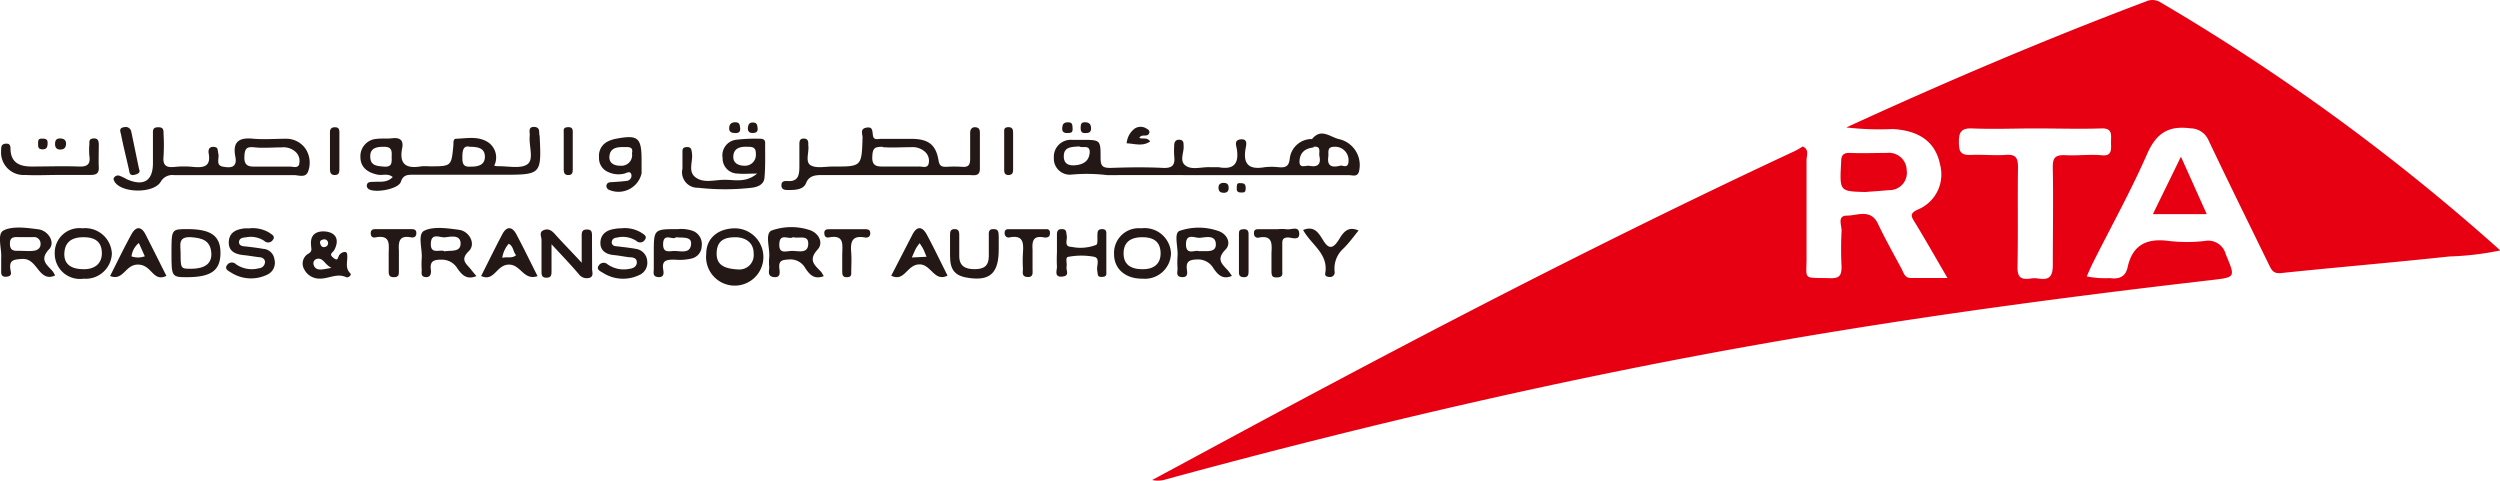 <svg id="图层_1" data-name="图层 1" xmlns="http://www.w3.org/2000/svg" viewBox="0 0 252.07 48.47"><defs><style>.cls-1{fill:#e60012;}.cls-2{fill:#231815;}</style></defs><title>rta</title><path class="cls-1" d="M459.79,410.45a1.53,1.53,0,0,0-1.47-.11c-10.24,3.86-20.3,8.15-30.23,12.71a29.1,29.1,0,0,0,4.67.16c2.74.15,4.34,1.34,4.79,3.61a3.83,3.83,0,0,1-2.18,4.48c-1,.43-.71.77-.32,1.4,1.06,1.74,2.06,3.51,3.24,5.53H434.6c-.63,0-.73-.53-.94-.93-.81-1.51-1.65-3-2.38-4.54s-2.08-.82-3.12-.82-.51,1-.55,1.58a35.22,35.22,0,0,0,0,3.56c0,.81-.15,1.19-1.08,1.17-3-.09-2.41.31-2.45-2.36,0-3.18,0-6.36,0-9.54,0-.47.3-1.08-.39-1.38a7.74,7.74,0,0,1-.73.43c-15.71,7.33-31.15,15.19-46.45,23.32-6.12,3.24-12.2,6.54-18.41,9.88a2.65,2.65,0,0,0,1.43-.08c20.31-5.53,40.79-10.31,61.55-13.91,14.51-2.52,29.1-4.47,43.72-6.16,2.58-.3,2.53-.25,1.55-2.61a1.83,1.83,0,0,0-2.14-1.34,15.79,15.79,0,0,1-3.57,0c-2.19-.3-3.67.33-4.18,2.62-.21,1-.87,1.25-1.81,1.12a9.34,9.34,0,0,1-2.32-.17c.23-.51.43-1,.66-1.44,1.81-3.61,3.78-7.15,5.4-10.84.92-2.12,2.12-2.95,4.4-2.65a2,2,0,0,1,1.82,1.2c2,4.21,4.06,8.38,6.1,12.56.26.52.43.92,1.24.83,5.64-.59,11.29-1.06,16.94-1.67a29.45,29.45,0,0,0,5.14-.61A213.69,213.69,0,0,0,459.79,410.45Zm-6,15.4c-1.18-.1-2.38.06-3.57,0s-1.33.35-1.31,1.37c.06,3.23,0,6.46,0,9.68,0,1.14-.31,1.56-1.42,1.39a2.48,2.48,0,0,0-.86,0c-1,.14-1.3-.2-1.28-1.22.07-3.32,0-6.65.05-10,0-1-.25-1.33-1.26-1.25s-2.29-.05-3.42,0-1.27-.33-1.28-1.29.21-1.43,1.34-1.38c2.14.09,4.28,0,6.43,0s4.38.07,6.57,0c1.18-.05,1,.65,1,1.36S454.94,426,453.79,425.85Z" transform="translate(-241.93 -410.2)"/><path class="cls-1" d="M427.57,426.53c0-.66.2-.94.9-.91,1.23.05,2.47,0,3.71,0a1.79,1.79,0,0,1,2,1.75,1.75,1.75,0,0,1-1.8,2c-.8.08-1.61.13-2.41.19C427.39,429.49,427.41,429.49,427.57,426.53Z" transform="translate(-241.93 -410.2)"/><path class="cls-2" d="M365.35,427.86q6.28,0,12.59,0c.4,0,.94.26,1.05-.55a2.68,2.68,0,0,0-2.08-3.09c-.9-.23-1.78-1.12-2.69,0,0,0-.09,0-.14,0a2.23,2.23,0,0,0-2.11,2c-.09.81-.48.89-1.12.84a6.13,6.13,0,0,0-1.42,0c-1.55.27-2.19-.29-1.91-1.87.05-.33.27-1-.47-.94s-.46.65-.41,1c.23,1.49-.35,2.08-1.83,1.81-.28,0-.57,0-.86,0-.84-.05-1.84.32-2.49-.17s-.12-1.34-.19-2c0-.28,0-.57-.41-.6s-.55.26-.54.62a8.34,8.34,0,0,0,0,1c.11.87-.12,1.27-1.13,1.22-1.76-.09-3.53-.06-5.29,0-.79,0-1-.18-1-1,0-1.83,0-1.83-1.92-1.83-.33,0-.67,0-1,0a1.7,1.7,0,0,0-1.79,1.8A1.61,1.61,0,0,0,350,427.8a17.17,17.17,0,0,1,3.59.06C357.53,427.84,361.44,427.86,365.35,427.86ZM375.86,426c.06-.43-.18-1,.61-1a1.35,1.35,0,0,1,1.43,1.41c0,.87-.64.42-.81.49C376.1,427.16,375.74,426.86,375.86,426Zm-1.49-1c.83-.1.52.55.59.92.2.87-.2,1.16-1,1-.38-.07-1.05.34-1-.5S373.52,425.16,374.37,425.07Zm-22.57.59c-.06.88-.69,1.2-1.43,1.27s-1.18-.18-1.18-.9c0-1,.83-.93,1.54-1C351.12,425.19,351.87,424.7,351.8,425.66Z" transform="translate(-241.93 -410.2)"/><path class="cls-2" d="M295.85,423c-.74-.05-.47.55-.51.91-.1,1,.45,2.36-.23,2.85s-2,.17-3,.2a2.2,2.2,0,0,1-.35-.05,1.86,1.86,0,0,0-.62-2.37c-1-.64-2.13-.39-3.21-.35-.35,0-.26.43-.29.7-.2,2.08-.2,2.08-2.38,2.08a6.17,6.17,0,0,0-.86,0c-1.48.26-2.25-.18-1.92-1.83.17-.83-.25-1.09-1-1-.52.06-1.06,0-1.57.06a1.75,1.75,0,0,0-1.64,1.83c0,1.06.75,1.58,1.74,1.78.48.11,1-.17,1.52.24-.6.63-1.34.43-2,.49-.29,0-.6,0-.62.41a.45.45,0,0,0,.2.32c.66.42,3,0,3.24-.74s.73-.71,1.3-.71h8.88c4,0,4,0,3.81-3.94C296.22,423.6,296.47,423.08,295.85,423Zm-14.43,3c0,.51.1,1.06-.75,1s-1.39-.14-1.41-1,.6-1,1.38-1S281.45,425.38,281.42,426Zm8,1c-.87.08-.87-.41-.87-1s.09-1.18.75-1c.87,0,1.52.16,1.52,1S290.15,427,289.43,427Z" transform="translate(-241.93 -410.2)"/><path class="cls-2" d="M321.32,429.36c.74,0,1.61,0,1.89-.71s.88-.8,1.54-.8h14.89c.49,0,1.11.19,1.09-.68,0-1.19,0-2.38,0-3.57,0-.31-.07-.54-.45-.57s-.54.24-.53.62c0,.85,0,1.71,0,2.56,0,.62-.17.86-.81.81a11.74,11.74,0,0,0-1.57,0c-.48,0-.71-.05-.81-.65-.26-1.57-1-2.14-2.65-2.17-1.05,0-2.1,0-3.15,0-.3,0-.73.17-.81-.32s0-.93-.67-.81-.37.68-.38,1c-.09,2.93-.08,2.93-3,2.92-.76,0-1.67.21-2.24-.13s-.13-1.32-.23-2a.76.76,0,0,1,0-.15c0-.31-.08-.55-.48-.54s-.42.3-.42.59c0,.71,0,1.42,0,2.14,0,.9-.06,1.66-1.26,1.55-.33,0-.56.06-.55.45S321,429.35,321.32,429.36Zm9.62-4.32c.95.07,1.9,0,2.85,0a1.88,1.88,0,0,1,1.33.4,1.23,1.23,0,0,1,.44,1.28c-.15.5-.65.24-1,.27-.61,0-1.23,0-1.85,0s-1.14,0-1.71,0-1.15,0-1.12-.94S330.12,425,330.94,425Z" transform="translate(-241.93 -410.2)"/><path class="cls-2" d="M273,427.48a2.56,2.56,0,0,0-.21-2.2,2.35,2.35,0,0,0-2-1.09c-1.1,0-2.21.09-3.29,0-1.46-.16-2.14.29-1.84,1.81.22,1.15-.54,1.14-1.27,1s-.34-.84-.44-1.28,0-.68-.47-.71-.57.3-.51.65c.25,1.34-.51,1.47-1.56,1.37a8.9,8.9,0,0,0-1.86,0c-.84.09-1.23-.13-1.13-1.07a19.25,19.25,0,0,0,0-2.28c0-.36,0-.65-.52-.65s-.56.23-.55.62v3c0,1.79-.94,2.37-2.64,1.62a4.77,4.77,0,0,0-.76-.36.47.47,0,0,0-.57.31c0,.13.11.34.22.46.89,1,3.81,1,4.53-.14a1.34,1.34,0,0,1,1.37-.68c2.06,0,4.11,0,6.16,0s3.91,0,5.87,0C272,427.83,272.74,428.2,273,427.48Zm-.89-.74c-.17.49-.65.23-1,.26-.57,0-1.14,0-1.71,0s-1.15,0-1.71,0-1.14,0-1.12-.94.26-1.09,1.07-1,1.8,0,2.71,0a1.78,1.78,0,0,1,1.32.4A1.23,1.23,0,0,1,272.09,426.74Z" transform="translate(-241.93 -410.2)"/><path class="cls-2" d="M318.59,424.19a16.22,16.22,0,0,0-2.42.1,1.58,1.58,0,0,0-1.38,1.85,1.52,1.52,0,0,0,1.53,1.56c.54.06,1.09,0,1.95,0-1.19,1-2.36.59-3.41.63s-2,.34-2.8-.25-.24-1.6-.36-2.42c-.05-.35-.05-.66-.54-.63s-.41.33-.42.61c0,.52,0,1.05,0,1.57a1.56,1.56,0,0,0,1.57,1.92,24,24,0,0,0,5.42,0c.6-.08,1.22-.32,1.28-1,.11-1.18.06-2.37.07-3.56C319.07,424.3,318.86,424.18,318.59,424.19ZM317,426.91c-.59,0-1.19-.24-1.13-1s.68-.94,1.39-.91c.47,0,.9,0,.88.7A1.09,1.09,0,0,1,317,426.91Z" transform="translate(-241.93 -410.2)"/><path class="cls-1" d="M459,431.79h5.43L461.83,426C460.83,428.05,459.93,429.89,459,431.79Z" transform="translate(-241.93 -410.2)"/><path class="cls-2" d="M324.36,435.37c.66-.7.09-1.74-.88-2a5.9,5.9,0,0,0-3.77.08c-.67.34-.14,1.76-.22,2.69a5.46,5.46,0,0,0,0,1c0,.38-.22.93.48,1s.58-.51.54-.88c-.1-.84.35-.86,1-.9a1.71,1.71,0,0,1,1.63.9c.42.61.87,1.16,1.85.78-.12-.19-.18-.32-.26-.42C324.17,437,323.34,436.49,324.36,435.37Zm-.94-.5c-.07.93-1,.62-1.63.63s-1.35.36-1.28-.75,1-.34,1.38-.64C322.48,434.3,323.5,433.79,323.42,434.87Z" transform="translate(-241.93 -410.2)"/><path class="cls-2" d="M301.62,434c0-.36,0-.66-.51-.66s-.53.29-.53.66v2.69c-1-1.09-1.83-1.92-2.61-2.79-.33-.38-.68-.71-1.21-.5s-.22.66-.23,1c0,1,0,2.09,0,3.14,0,.34,0,.66.5.66s.51-.31.51-.66v-2.71c1.09,1.17,1.93,2.05,2.74,3a1,1,0,0,0,1.13.37c.4-.17.22-.58.22-.88C301.63,436.13,301.62,435,301.62,434Z" transform="translate(-241.93 -410.2)"/><path class="cls-2" d="M362.66,436.36a1.78,1.78,0,0,1,1.63.91c.42.59.88,1.16,1.85.75a5.39,5.39,0,0,0-.4-.55c-.58-.64-1.22-1.11-.25-2.1.64-.64.15-1.62-.75-1.89a5.93,5.93,0,0,0-3.88,0c-.6.24-.13,1.65-.2,2.53a9.11,9.11,0,0,0,0,1.28c0,.32-.2.81.43.85s.56-.42.51-.77C361.49,436.52,361.9,436.38,362.66,436.36Zm-1.15-1.52c0-1.14.85-.66,1.33-.66s1.69-.41,1.68.67c0,.88-1,.62-1.68.68C362.4,435.35,361.53,436,361.51,434.84Z" transform="translate(-241.93 -410.2)"/><path class="cls-2" d="M246.89,435.32c.64-.67-.08-1.87-1.1-2s-2.54-.37-3.49.11c-.71.36-.18,1.82-.25,2.78,0,.38,0,.76,0,1.14s-.07.8.54.75.43-.45.39-.73c-.15-1,.39-1,1.16-1.06s1.18.48,1.59,1,.9,1.08,1.76.66c-.08-.14-.14-.26-.21-.37C246.75,436.94,245.82,436.45,246.89,435.32Zm-1.6.17c-.47.05-.94,0-1.41,0s-.93.05-.95-.68.41-.72.9-.7h.57c.28,0,.56,0,.85,0a.66.66,0,0,1,.77.64C246.05,435.24,245.69,435.45,245.29,435.49Z" transform="translate(-241.93 -410.2)"/><path class="cls-2" d="M289.21,435.51c.72-.7.06-2-1-2.14s-2.55-.38-3.5.09c-.71.36-.18,1.83-.26,2.8a8.67,8.67,0,0,0,0,1.14c0,.3-.12.7.4.74s.57-.41.52-.76c-.11-.86.3-1,1.07-1a1.83,1.83,0,0,1,1.63.92c.43.59.89,1.15,1.9.74-.24-.28-.39-.46-.53-.64C289,436.81,288.25,436.44,289.21,435.51Zm-2.5,0c-.52-.16-1.38.35-1.34-.76s.89-.59,1.38-.62,1.6-.35,1.62.6S287.34,435.41,286.71,435.55Z" transform="translate(-241.93 -410.2)"/><path class="cls-2" d="M316.08,433.22c-1.76,0-2.94,1-2.94,2.56a2.89,2.89,0,1,0,2.94-2.56Zm.35,4.15c-1.57-.06-2.3-.51-2.24-1.73s.83-1.51,1.85-1.52,1.9.52,1.88,1.66A1.44,1.44,0,0,1,316.43,437.37Z" transform="translate(-241.93 -410.2)"/><path class="cls-2" d="M306.08,435.3c-.65-.12-1.32-.19-2-.27-.26,0-.48-.14-.47-.42a.47.47,0,0,1,.47-.44,2.5,2.5,0,0,1,2,.31.56.56,0,0,0,.87-.1c.29-.39-.15-.57-.39-.74a3.22,3.22,0,0,0-2-.42c-.08,0-.36,0-.65.06-.78.11-1.39.49-1.44,1.33s.54,1.24,1.37,1.31c.52.05,1,.15,1.55.22.34,0,.74.06.75.49s-.35.64-.77.68a2.84,2.84,0,0,1-2.17-.45.58.58,0,0,0-.89.1c-.31.42.18.6.4.74a3.77,3.77,0,0,0,3.68.23,1.34,1.34,0,0,0,.8-1.39A1.32,1.32,0,0,0,306.08,435.3Z" transform="translate(-241.93 -410.2)"/><path class="cls-2" d="M250.23,433.22a2.48,2.48,0,0,0-2.78,2.54,2.54,2.54,0,0,0,2.91,2.54,2.64,2.64,0,0,0,2.85-2.53A2.69,2.69,0,0,0,250.23,433.22Zm.12,4.12c-1.19,0-2-.46-1.93-1.64s.85-1.6,2-1.58,1.77.5,1.78,1.6S251.41,437.37,250.35,437.34Z" transform="translate(-241.93 -410.2)"/><path class="cls-2" d="M268.46,435.29c-.61-.11-1.22-.18-1.84-.25-.31,0-.62-.13-.59-.46s.32-.43.64-.44a2.47,2.47,0,0,1,1.91.35.56.56,0,0,0,.86-.1c.3-.39-.15-.57-.39-.75a3.29,3.29,0,0,0-2.07-.41,2.27,2.27,0,0,0-.42,0c-.81.1-1.51.39-1.56,1.34s.63,1.26,1.47,1.35c.52.05,1,.14,1.56.21.3,0,.6.15.62.46a.65.65,0,0,1-.62.66,2.79,2.79,0,0,1-2.31-.41.58.58,0,0,0-.89.08c-.3.4.13.6.38.75a3.73,3.73,0,0,0,3.67.22,1.31,1.31,0,0,0,.72-1.54A1.21,1.21,0,0,0,268.46,435.29Z" transform="translate(-241.93 -410.2)"/><path class="cls-2" d="M360,435.76a2.66,2.66,0,0,0-3-2.54,2.49,2.49,0,0,0-2.74,2.61c0,1.51,1.17,2.49,2.89,2.47A2.63,2.63,0,0,0,360,435.76Zm-2.9,1.58c-1.09,0-1.9-.42-1.88-1.63s.85-1.6,1.94-1.59,1.77.46,1.79,1.59S358.22,437.37,357.09,437.34Z" transform="translate(-241.93 -410.2)"/><path class="cls-2" d="M276.94,435.92c0-.47-.46-.34-.73-.09s-.12.78-.65.38-.07-.53.08-.81c.56-1.07.14-1.83-1.09-1.87-.79,0-1.35.37-1.26,1.36,0,.32.17.62-.22.86a1.15,1.15,0,0,0-.47,1.6,1.72,1.72,0,0,0,1.64.94c.86,0,1.69-.57,2.6-.14.2.09.58-.22.42-.38C276.68,437.2,277,436.57,276.94,435.92Zm-2.43-1.57a.38.38,0,0,1,.5.34.38.38,0,0,1-.32.41c-.29.08-.42-.13-.48-.37S274.32,434.39,274.51,434.35Zm-.93,2.61a.46.46,0,0,1,.31-.66c.65-.13.73.54,1.46.91C274.41,437.37,273.88,437.56,273.58,437Z" transform="translate(-241.93 -410.2)"/><path class="cls-2" d="M303.26,427.55a2.45,2.45,0,0,0,1.67.14c.22-.08.6-.3.67.17a.53.53,0,0,1-.5.58c-.52.07-1,.09-1.56.13-.27,0-.47.13-.47.41a.47.47,0,0,0,.2.33,2.39,2.39,0,0,0,3.35-1.63c0-.43,0-.86,0-1.29,0-2.34-.35-2.64-2.68-2.18a3.19,3.19,0,0,0-.8.29,1.6,1.6,0,0,0-.81,1.56A1.51,1.51,0,0,0,303.26,427.55Zm.12-1.62c.08-.79.72-.91,1.38-.9.49,0,1.06-.09.89.62a1.07,1.07,0,0,1-1.14,1.26C303.93,426.92,303.3,426.7,303.38,425.93Z" transform="translate(-241.93 -410.2)"/><path class="cls-2" d="M260.83,433.3c-1.61,0-1.61,0-1.61,2.38s0,2.47,1.53,2.47c2.45,0,3.39-.66,3.41-2.4S263.25,433.3,260.83,433.3Zm.39,4c-1.08,0-1.08,0-1.08-1.64,0-.74-.31-1.64,1.09-1.54,1.08.08,1.88.32,2,1.51S262.52,437.29,261.22,437.3Z" transform="translate(-241.93 -410.2)"/><path class="cls-2" d="M244.47,427.84c1.09.06,2.19,0,3.28,0s2.19,0,3.29,0c.59,0,.88-.14.85-.79s0-1.51,0-2.27c0-.37-.08-.66-.55-.62s-.39.33-.4.61a6.19,6.19,0,0,0,0,1.14c.14.9-.25,1.12-1.11,1.08-1.57-.06-3.14,0-4.71,0-1.2,0-2.07-.37-2.13-1.71,0-.4-.05-.64-.52-.59s-.41.42-.43.74A2.27,2.27,0,0,0,244.47,427.84Z" transform="translate(-241.93 -410.2)"/><path class="cls-2" d="M333.92,433.87,331.79,438c1.35.65,1.55-1.07,2.79-1.14s1.52,1.81,2.89,1.13c-.71-1.41-1.38-2.82-2.12-4.19C334.89,433,334.36,433,333.92,433.87Zm-.05,2.29c.2-.45.3-.7.43-.94a4.55,4.55,0,0,1,.36-.5c.16.26.29.44.38.63s.18.42.31.74Z" transform="translate(-241.93 -410.2)"/><path class="cls-2" d="M292.57,433.83c-.73,1.38-1.41,2.78-2.13,4.2,1.33.61,1.52-1.1,2.76-1.15s1.51,1.65,2.93,1.16c-.71-1.41-1.39-2.81-2.12-4.19C293.57,433,293,433,292.57,433.83Zm0,2.36a2.85,2.85,0,0,1,.65-1.41c.5.25.43.81.75,1.15C293.52,436.29,293.1,436.07,292.58,436.19Z" transform="translate(-241.93 -410.2)"/><path class="cls-2" d="M353.07,433.3c-.51,0-.48.32-.49.66s.05.83-.12.93a4.39,4.39,0,0,1-2.49.2c-.79,0-.41-.7-.48-1.1s0-.68-.48-.69-.52.29-.51.65v1.71a13.62,13.62,0,0,0,0,1.43c0,.39-.3,1.07.52,1s.38-.62.45-1-.18-1,.22-1a7.05,7.05,0,0,1,2.55,0c.64.14.24.9.32,1.37s0,.68.5.66.42-.29.42-.57c0-1.24,0-2.47,0-3.71C353.49,433.59,353.49,433.31,353.07,433.3Z" transform="translate(-241.93 -410.2)"/><path class="cls-2" d="M255.19,433.81c-.76,1.38-1.44,2.8-2.16,4.22,1.38.54,1.51-1.22,2.88-1.15s1.43,1.78,2.8,1.14c-.73-1.45-1.4-2.8-2.09-4.15C256.19,433,255.64,433,255.19,433.81Zm0,2.25a2.05,2.05,0,0,1,.74-1.36l.6,1.34A2,2,0,0,1,255.22,436.06Z" transform="translate(-241.93 -410.2)"/><path class="cls-2" d="M311.84,433.5a3.53,3.53,0,0,0-1.54-.2c-2.45,0-2.45,0-2.45,2.42,0,.52,0,1,0,1.57,0,.34-.16.81.45.85s.56-.42.5-.76c-.17-1,.44-1,1.18-1a5.16,5.16,0,0,0,1.7-.12,1.3,1.3,0,0,0,1-1.24A1.43,1.43,0,0,0,311.84,433.5Zm-.23,1.34c-.1,1-1.09.64-1.74.67-.46,0-1.07.23-1.08-.65,0-1.29,1-.38,1.29-.74C310.78,434.21,311.69,434,311.61,434.84Z" transform="translate(-241.93 -410.2)"/><path class="cls-2" d="M342.07,433.3c-.51,0-.44.4-.44.72,0,.67,0,1.33,0,2,0,1-.5,1.32-1.43,1.32s-1.57-.3-1.55-1.37c0-.71,0-1.43,0-2.14,0-.32-.1-.54-.49-.53s-.44.26-.44.56c0,.72,0,1.43,0,2.14,0,1.48.53,2.06,2,2.24,2.08.27,2.91-.56,2.91-2.89v-1.28C342.6,433.7,342.68,433.27,342.07,433.3Z" transform="translate(-241.93 -410.2)"/><path class="cls-2" d="M283.31,433.3h-3.55c-.26,0-.45.1-.45.41s.16.48.43.43c1.71-.34,1.36.86,1.38,1.79,0,.52,0,1,0,1.56,0,.36,0,.66.52.66s.51-.28.51-.64c0-.66,0-1.32,0-2-.06-.9,0-1.62,1.22-1.38.31.06.55-.06.54-.45S283.59,433.3,283.31,433.3Z" transform="translate(-241.93 -410.2)"/><path class="cls-2" d="M371.76,434.14c.42,0,1.27.4,1.16-.49-.08-.69-.85-.24-1.31-.34a4,4,0,0,0-.85,0H368.9c-.3,0-.57,0-.53.46a.38.38,0,0,0,.47.39c1.44-.28,1.33.66,1.29,1.59,0,.57,0,1.14,0,1.7s.05.75.61.72.49-.34.48-.69c0-.85,0-1.7,0-2.56C371.22,434.53,371.17,434.18,371.76,434.14Z" transform="translate(-241.93 -410.2)"/><path class="cls-2" d="M378.91,433.44c-1.15-.5-1.59.29-2,.95-.56.87-1,1-1.59,0-.42-.66-.85-1.47-2-1,.82,1.5,2.58,2.39,2.23,4.37-.06.3.22.36.48.37s.51-.2.47-.53a2.71,2.71,0,0,1,.85-2.31C377.93,434.73,378.4,434.08,378.91,433.44Z" transform="translate(-241.93 -410.2)"/><path class="cls-2" d="M329.06,433.31c-.57,0-1.14,0-1.71,0h-1.86c-.27,0-.46.09-.45.4s.16.48.44.43c1.7-.34,1.36.86,1.37,1.79,0,.53,0,1.05,0,1.57,0,.35,0,.68.5.65s.4-.32.41-.6c0-.62.05-1.24,0-1.85-.1-1,0-1.81,1.36-1.56.29.06.57-.05.56-.45S329.33,433.31,329.06,433.31Z" transform="translate(-241.93 -410.2)"/><path class="cls-2" d="M347.43,433.31h-3.85c-.3,0-.38.21-.35.48a.4.4,0,0,0,.52.34c1.42-.26,1.38.64,1.32,1.6a13.53,13.53,0,0,0,0,1.56c0,.35-.15.81.46.84s.51-.42.51-.78c0-.67,0-1.33,0-2-.06-.83.07-1.41,1.11-1.22.35.06.69,0,.64-.5A.31.31,0,0,0,347.43,433.31Z" transform="translate(-241.93 -410.2)"/><path class="cls-2" d="M254.92,427.25c.07.33.06.7.56.58s.6-.29.47-.59c-.28-1.33-.52-2.53-.78-3.74a.57.57,0,0,0-.74-.47c-.57.07-.34.49-.29.76C254.38,425,254.66,426.1,254.92,427.25Z" transform="translate(-241.93 -410.2)"/><path class="cls-2" d="M343.58,427.85c.5,0,.5-.31.5-.64,0-.57,0-1.13,0-1.69s0-1.23,0-1.84c0-.33,0-.67-.48-.66s-.42.28-.42.57c0,1.22,0,2.44,0,3.66C343.18,427.53,343.17,427.82,343.58,427.85Z" transform="translate(-241.93 -410.2)"/><path class="cls-2" d="M299.25,427.85c.42,0,.42-.3.43-.58,0-.57,0-1.15,0-1.72s0-1.23,0-1.85c0-.33.06-.7-.47-.68s-.44.28-.44.58v3.71C298.77,427.62,298.86,427.86,299.25,427.85Z" transform="translate(-241.93 -410.2)"/><path class="cls-2" d="M275.68,427.85c.39,0,.47-.23.47-.54v-3.82c0-.26-.09-.44-.39-.46s-.55.09-.56.45v3.82C275.21,427.6,275.29,427.85,275.68,427.85Z" transform="translate(-241.93 -410.2)"/><path class="cls-2" d="M367.38,438.15c.39,0,.44-.26.44-.56v-3.81c0-.37-.19-.49-.53-.47s-.44.13-.44.41c0,1.32,0,2.64,0,3.95C366.84,438,367,438.15,367.38,438.15Z" transform="translate(-241.93 -410.2)"/><path class="cls-2" d="M357.9,424.46c-.33-.47-.78-.19-1.09-.36.24-.46.81,0,1-.49.07-.22-.11-.36-.27-.44a1.09,1.09,0,0,0-1.21,0,2.06,2.06,0,0,0-.8,1.48C356.33,424.68,357.13,425,357.9,424.46Z" transform="translate(-241.93 -410.2)"/><path class="cls-2" d="M248,425.28c.42,0,.59-.22.59-.62s-.32-.52-.68-.5-.44.29-.43.6S247.64,425.28,248,425.28Z" transform="translate(-241.93 -410.2)"/><path class="cls-2" d="M316.07,423.62c.35,0,.53-.13.49-.5s-.07-.57-.44-.59-.64.12-.67.55S315.69,423.61,316.07,423.62Z" transform="translate(-241.93 -410.2)"/><path class="cls-2" d="M351.38,423.62c.3,0,.56-.07.56-.45s-.12-.61-.54-.64-.5.15-.51.48S350.91,423.65,351.38,423.62Z" transform="translate(-241.93 -410.2)"/><path class="cls-2" d="M349.54,423.61c.3,0,.56,0,.54-.41s0-.67-.46-.67-.57.21-.59.59S349.2,423.62,349.54,423.61Z" transform="translate(-241.93 -410.2)"/><path class="cls-2" d="M246.22,425.26c.36,0,.49-.18.51-.5s0-.56-.4-.58-.56,0-.56.41S245.74,425.25,246.22,425.26Z" transform="translate(-241.93 -410.2)"/><path class="cls-2" d="M365.81,429.12c0-.36-.19-.49-.53-.48s-.51.18-.49.53.21.47.54.47S365.83,429.46,365.81,429.12Z" transform="translate(-241.93 -410.2)"/><path class="cls-2" d="M317.81,423.61c.35,0,.55-.12.51-.49s-.09-.56-.47-.57-.48.21-.51.53S317.44,423.61,317.81,423.61Z" transform="translate(-241.93 -410.2)"/><path class="cls-2" d="M367.53,429.26c0-.31,0-.57-.41-.59s-.47,0-.49.36,0,.57.4.58S367.5,429.58,367.53,429.26Z" transform="translate(-241.93 -410.2)"/></svg>